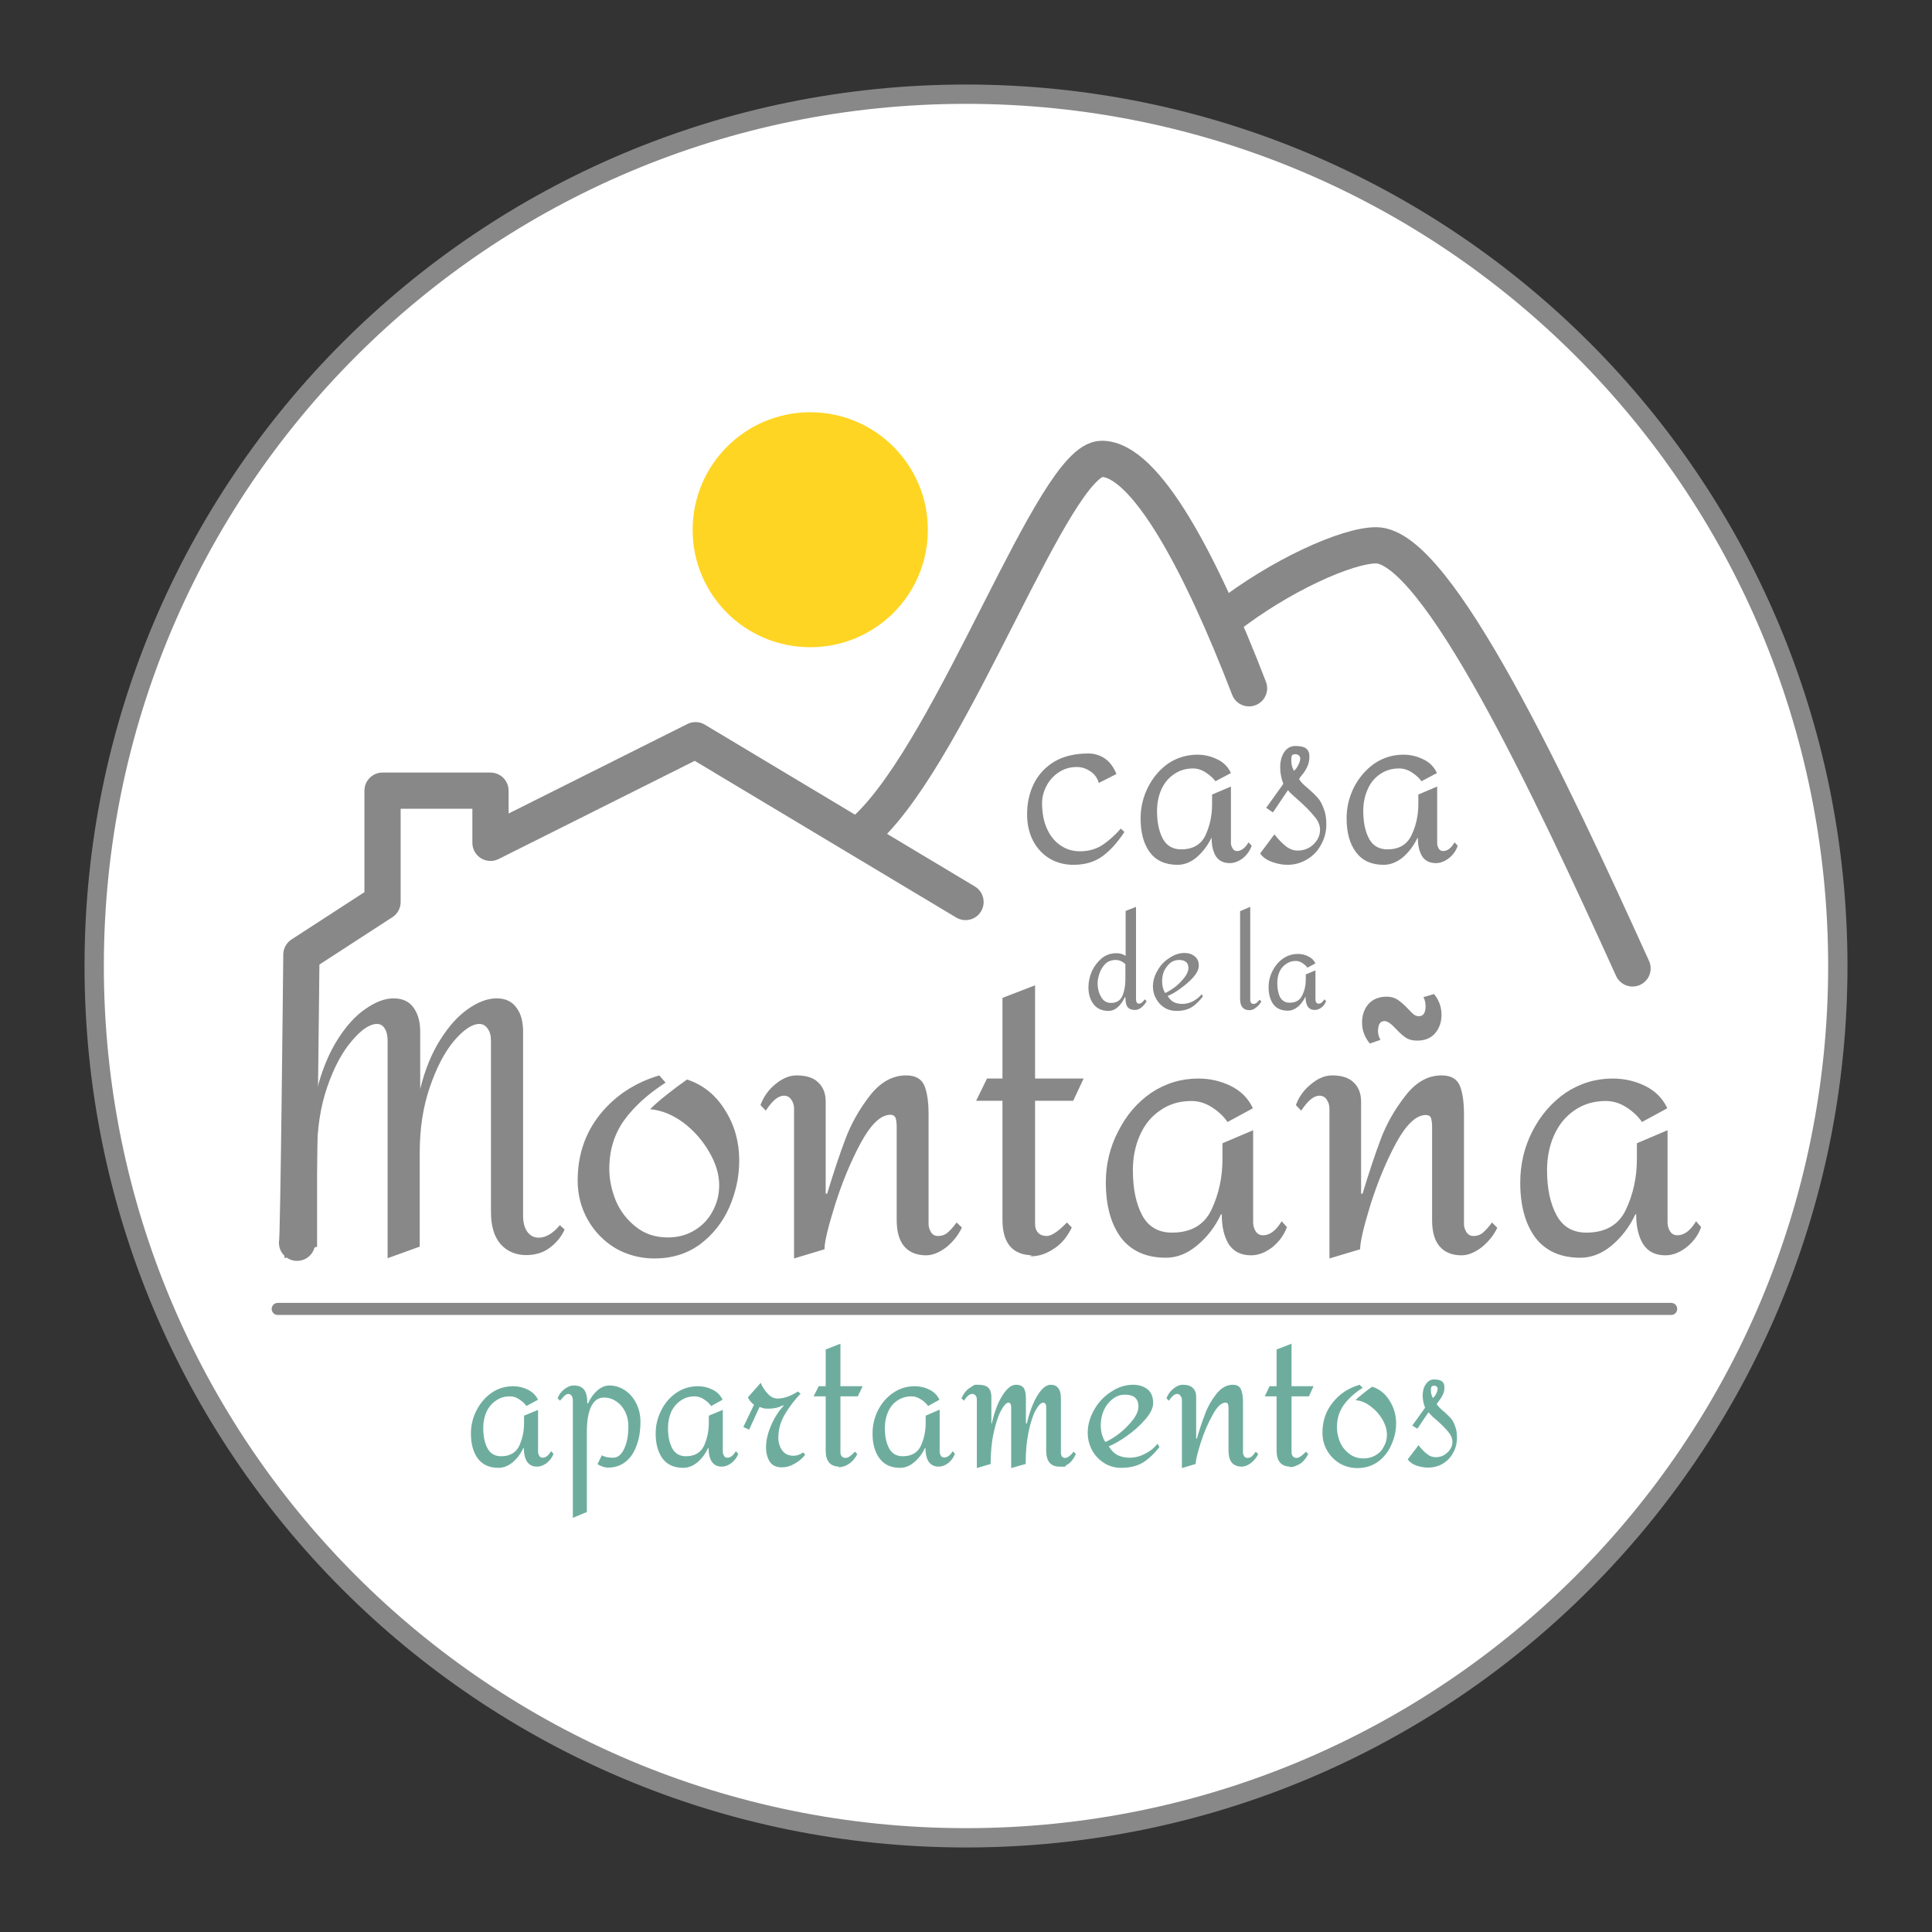 <svg version="1.2" xmlns="http://www.w3.org/2000/svg" viewBox="0 0 800 800" width="800" height="800">
	<rect x="0" y="0" width="800" height="800" fill="#333333" stroke="none"/>
	<title>Casa de la Montaña Logo</title>
	<style>
		.s0 { fill: #ffffff;stroke: #888888;stroke-linecap: round;stroke-linejoin: round;stroke-width: 8 } 
		.s1 { fill: none;stroke: #888888;stroke-linecap: round;stroke-linejoin: round;stroke-width: 5 } 
		.s2 { fill: none;stroke: #888888;stroke-linecap: round;stroke-linejoin: round;stroke-width: 15 } 
		.s3 { fill: #888888 } 
		.s4 { fill: #6ead9e } 
		.s5 { fill: #ffd523;stroke: #ffd523;stroke-linecap: round;stroke-linejoin: round;stroke-width: 8 } 
	</style>
	<path id="Shape 5" class="s0" d="m400 761c-199.6 0-361-161.4-361-361 0-199.6 161.4-361 361-361 199.6 0 361 161.4 361 361 0 199.6-161.4 361-361 361z"/>
	<path id="Layer 2" class="s1" d="m115 542h577"/>
	<path id="Shape 7" class="s2" d="m123 514.6c0.6 1.1 1.8-119.3 1.8-119.3l33.6-21.8v-46.1h44.7v21.6l84.9-42.5 111.8 67"/>
	<path id="Shape 7" class="s2" d="m359.2 342.8c36.2-34.4 77.1-152.8 97-152.8 18.1 0 41 43 61 95"/>
	<path id="Shape 7" class="s2" d="m507.6 255.8c22.4-17.5 50.2-30 62.2-30 25.2 0 72.2 100.2 106.2 175.2"/>
	<path id="casa" class="s3" aria-label="casa"  d="m450.7 312q3.6 0 6.7 2 3.1 2.1 4.9 6.5l-7.3 3.7q-0.9-3.1-3.5-4.8-2.6-1.8-5.6-1.8-4.2 0-7.5 2.2-3.3 2.2-5.1 5.7-1.8 3.5-1.8 7 0 6.3 2.1 10.8 2 4.4 5.6 6.8 3.5 2.4 8 2.4 5.3 0 9.3-2.6 4-2.7 7.6-6.8l1.5 1.4q-4.4 6.7-9.3 10.2-4.8 3.4-11.8 3.4-5.5 0-9.9-2.6-4.3-2.6-6.8-7.3-2.5-4.8-2.5-11 0-7 2.8-12.7 2.9-5.8 8.6-9.2 5.7-3.3 14-3.3zm45.1 0.5q4.3 0 8.2 1.9 3.9 1.8 5.7 5.7l-6.4 3.4q-1.5-2-4-3.6-2.5-1.7-5.3-1.7-4.5 0-7.9 2.4-3.4 2.3-5.2 6.3-1.8 4-1.8 8.9 0 7 2.4 11.5 2.4 4.4 7.6 4.4 7.3 0 10.1-5.9 2.7-5.9 2.7-12.8v-4l7.8-3.3v23.4q0 1.1 0.7 2.2 0.6 1.1 1.8 1.1 2.6 0 4.8-3.6l1.3 1.4q-1.1 3.1-3.7 5.2-2.7 2-5.4 2-3.8 0-5.7-2.8-1.8-2.9-1.8-7.6h-0.1q-2.3 4.7-6.1 8-3.7 3.1-7.9 3.1-7.6 0-11.5-5.2-3.8-5.2-3.8-14 0-6.9 3.1-13 3.1-6.1 8.4-9.8 5.5-3.6 12-3.6zm40.6-3.6q3.1 0 4.4 1 1.4 1.1 1.4 3.3 0 2.4-0.9 4.3-0.9 1.9-2 3.2-1.1 1.3-1.4 1.9 1 1.7 4 4.1 2.4 2.1 3.8 3.7 1.4 1.6 2.4 4.4 1.1 2.6 1.1 6.5 0 4.7-2.2 8.5-2 3.8-5.7 6-3.7 2.3-8.3 2.3-2.9 0-6.3-1.2-3.3-1.2-4.9-3.5l5.9-7.9q2.2 2.8 4.5 4.7 2.4 2 5.1 2 3.9 0 6.5-2.5 2.8-2.6 2.8-6.1 0-2.9-2.4-5.6-2.3-2.9-6.6-6.7-0.5-0.5-2-1.8-1.6-1.4-2.3-2.3l-6.2 9.2-2.8-1.9 7.1-9.9q-1.3-3.5-1.3-6.8 0-3.9 1.7-6.4 1.7-2.5 4.6-2.5zm0 3.4q-1.1 0-1.5 0.6-0.2 0.7-0.2 1.9 0 1.6 0.4 2.8 0.5 1.1 0.6 1.6 1-0.6 1.8-2.3 0.9-1.6 0.9-2.8 0-0.8-0.5-1.2-0.5-0.6-1.5-0.6zm44.7 0.2q4.4 0 8.2 1.9 3.9 1.8 5.7 5.7l-6.4 3.4q-1.4-2-3.9-3.6-2.5-1.7-5.4-1.7-4.5 0-7.9 2.4-3.4 2.3-5.1 6.3-1.8 4-1.8 8.9 0 7 2.4 11.5 2.4 4.4 7.6 4.4 7.2 0 10-5.9 2.8-5.9 2.8-12.8v-4l7.8-3.3v23.4q0 1.1 0.6 2.2 0.6 1.1 1.9 1.1 2.6 0 4.7-3.6l1.3 1.4q-1 3.1-3.7 5.2-2.7 2-5.3 2-3.9 0-5.7-2.8-1.8-2.9-1.8-7.6h-0.2q-2.2 4.7-6 8-3.8 3.1-8 3.1-7.5 0-11.4-5.2-3.9-5.2-3.9-14 0-6.9 3.1-13 3.2-6.1 8.5-9.8 5.4-3.6 11.9-3.6z"/>
	<path id="apartamentos" class="s4" aria-label="apartamentos"  d="m212.5 574q3.2 0 6 1.4 2.9 1.4 4.3 4.2l-4.8 2.6q-1.1-1.5-2.9-2.7-1.8-1.3-4-1.3-3.3 0-5.8 1.8-2.5 1.7-3.9 4.7-1.3 3-1.3 6.6 0 5.2 1.8 8.5 1.8 3.2 5.6 3.2 5.4 0 7.5-4.3 2-4.4 2-9.5v-3l5.8-2.4v17.3q0 0.9 0.5 1.7 0.4 0.8 1.4 0.8 1.9 0 3.5-2.7l1 1.1q-0.8 2.2-2.8 3.8-2 1.5-4 1.5-2.8 0-4.2-2.1-1.3-2.1-1.3-5.6h-0.2q-1.6 3.5-4.4 5.9-2.8 2.3-5.9 2.3-5.6 0-8.5-3.8-2.9-3.9-2.9-10.4 0-5.1 2.3-9.6 2.4-4.6 6.3-7.3 4-2.7 8.9-2.7zm39.8-0.3q3.5 0 6.5 2 3 2 4.7 5.5 1.7 3.4 1.7 7.5 0 5.8-1.7 10.1-1.5 4.2-4.6 6.6-3 2.3-7.1 2.3-1 0-2-0.3-0.9-0.3-2.4-1.1l1.8-3.7q1.6 1 4.7 1 2.8 0 4.5-3.6 1.8-3.7 1.8-9.4 0-3.3-1.3-6-1.4-2.8-3.7-4.3-2.3-1.6-5.1-1.6-3.5 0-5.3 3.7-1.8 3.7-1.8 10.5v33.2l-5.8 2.4v-48.6q0-1.2-0.5-1.9-0.5-0.8-1.4-0.8-0.7 0-1.5 0.7-0.7 0.7-1.9 2.1l-1-1q0.8-2.2 2.7-3.7 2-1.6 4-1.6 3 0 4.3 1.8 1.3 1.7 1.3 5.6h0.3q1.5-3.3 3.9-5.4 2.4-2 4.9-2zm36.7 0.3q3.2 0 6 1.4 2.9 1.4 4.2 4.2l-4.7 2.6q-1.1-1.5-2.9-2.7-1.9-1.3-4-1.3-3.3 0-5.8 1.8-2.5 1.7-3.9 4.7-1.3 3-1.3 6.6 0 5.2 1.8 8.5 1.8 3.2 5.6 3.2 5.4 0 7.5-4.3 2-4.4 2-9.5v-3l5.8-2.4v17.3q0 0.9 0.5 1.7 0.4 0.8 1.4 0.8 1.9 0 3.5-2.7l1 1.1q-0.8 2.2-2.8 3.8-2 1.5-4 1.5-2.8 0-4.2-2.1-1.3-2.1-1.3-5.6h-0.2q-1.6 3.5-4.4 5.9-2.8 2.3-5.9 2.3-5.6 0-8.5-3.8-2.9-3.9-2.9-10.4 0-5.1 2.3-9.6 2.3-4.6 6.3-7.3 4-2.7 8.9-2.7zm35.5 8.1q-3 3.1-5.2 8.1-2.1 4.9-2.1 9 0 3.6 1.5 6 1.6 2.4 5 2.4 2.8 0 5.3-1.5 2.6-1.4 4.4-3.7l-0.8-1q-2 1.4-4 1.4-3.1 0-4.7-2.2-1.6-2.2-1.6-5.3 0-5 2.6-9.5 2.6-4.5 6.6-8.7l-1.1-0.9q-4.6 2.9-8.4 2.9-2.3 0-4.1-2-1.9-2-2.9-4.5l-5.3 6q0.4 1.3 2.5 3.1l-4.4 9.2 2.4 1.1 4.3-9.4q1.1 0.4 1.8 0.6 0.8 0.1 2 0.1 3.3 0 6-1.4zm23.5-25.7v17.6h9.2l-2 4.2h-7.2v23.3q0 0.9 0.6 1.6 0.6 0.6 1.6 0.6 1.4 0 3.8-2.6l1 1q-1.3 2.5-3.1 3.8-1.7 1.2-3.3 1.5-1.5 0.3-1.5 0 0.1 0 0.2 0 0.1-0.1 0.4-0.1-5.8 0-5.8-6.6v-22.5h-5l2.1-4.2h2.9v-15.2zm30.7 17.6q3.3 0 6.1 1.4 2.9 1.4 4.2 4.2l-4.7 2.6q-1.1-1.6-2.9-2.7-1.9-1.3-4-1.3-3.3 0-5.9 1.8-2.5 1.7-3.8 4.7-1.3 2.9-1.3 6.6 0 5.2 1.8 8.5 1.8 3.2 5.6 3.2 5.4 0 7.5-4.3 2-4.4 2-9.5v-3l5.8-2.5v17.4q0 0.9 0.5 1.7 0.4 0.7 1.4 0.7 1.9 0 3.5-2.6l0.9 1.1q-0.8 2.2-2.7 3.8-2 1.5-4 1.5-2.8 0-4.2-2.1-1.3-2.1-1.3-5.6h-0.2q-1.6 3.5-4.5 5.9-2.7 2.3-5.8 2.3-5.6 0-8.5-3.9-2.9-3.9-2.9-10.3 0-5.2 2.3-9.7 2.3-4.5 6.3-7.2 4-2.7 8.8-2.7zm56.4-0.6q2 0 3 1.3 1.2 1.3 1.2 4.3v22.4q0 1 0.4 1.7 0.5 0.6 1.3 0.6 0.8 0 1.7-0.7 0.9-0.6 1.8-1.9l1 1q-1.4 3-3.3 4.2-1.9 1.1-0.7 1.1 1.2-0.1-2.8-0.1-5.5 0-5.5-6.7v-18.2q0-0.6-0.3-1.1-0.4-0.5-0.9-0.5-1.4 0-3.2 3.2-1.7 3.2-2.9 9-1.2 5.7-1.2 13.2l-6 1.7v-25.5q0-0.6-0.3-1.1-0.3-0.5-0.8-0.5-1.3 0-3.1 3.3-1.7 3.1-3 9-1.3 5.7-1.3 13.1l-5.7 1.7v-28.2q0-1.2-0.5-1.8-0.6-0.7-1.4-0.7-1.7 0-3.4 2.8l-1.1-1q1.4-3 3.3-4.2 2-1.4 2.4-1.4 0.4 0 1.3 0 3.1 0 4.3 1.4 1.1 1.3 1.1 3.5v11.1h0.2q1.6-7.2 4.4-11.6 2.8-4.4 5.6-4.4 2.1 0 3.1 1.2 1 1.3 1 4.4v10.4h0.4q1.7-7.2 4.4-11.6 2.7-4.4 5.5-4.4zm34.1 0q3.6 0 6 1.9 2.3 1.9 2.3 5.7 0 3-3.3 6.8-3.2 3.7-7.6 6.8-4.4 3.1-7.5 4.3 1.7 2.7 3.8 3.7 2.1 1 4.9 1 3.2 0 6.3-1.6 3.2-1.6 5.2-4.2l0.8 1.4q-3.2 4.1-6.8 6.4-3.7 2.2-9 2.2-4 0-7.1-2-3.2-2-5-5.3-1.8-3.4-1.8-7.2 0-4.9 2.7-9.6 2.6-4.6 7-7.4 4.3-2.9 9.1-2.9zm-3.4 4.1q-2.9 0-5.2 1.9-2.3 1.8-3.6 4.7-1.2 2.9-1.2 6 0 4.1 1.9 7 2.8-1.2 6-3.7 3.2-2.6 5.5-5.6 2.2-2.9 2.2-5.4 0-4.9-5.6-4.9zm44.7-4.1q2.6 0 3.4 2 0.8 1.9 0.8 5.3v2.1 18.6q0 0.8 0.5 1.6 0.4 0.7 1.3 0.7 1.1 0 1.9-0.7 0.8-0.8 1.6-1.9l1 1q-1 2.1-3 3.7-2 1.5-3.8 1.5-2.6 0-4.1-1.6-1.4-1.7-1.4-5.1v-17.4q0-1-0.2-1.7-0.2-0.7-1-0.7-2.7 0-5.5 5.3-2.9 5.2-4.9 11.6-2 6.4-2 8.5l-5.7 1.7v-28.2q0-1-0.6-1.7-0.4-0.8-1.4-0.8-1.5 0-3.4 2.8l-1-1q0.9-2.4 2.9-4 1.9-1.6 3.9-1.6 2.8 0 4.1 1.3 1.4 1.3 1.4 3.6v17.4h0.3q1.7-5.9 3.4-10.2 1.6-4.4 4.6-8.2 3-3.9 6.9-3.9zm24.3-17v17.6h9.1l-1.9 4.2h-7.2v23.2q0 1 0.6 1.7 0.6 0.6 1.5 0.6 1.4 0 3.9-2.6l0.9 1q-1.3 2.5-3 3.8-1.8 1.1-3.3 1.5-1.6 0.2-1.6 0 0.1 0 0.2 0 0.2-0.1 0.4-0.1-5.8 0-5.8-6.7v-22.4h-4.9l2-4.2h2.9v-15.2zm28.2 17l1.2 1.3q-5 3.2-7.8 7.1-2.8 3.9-2.8 9.2 0 3 1.2 6 1.3 3 3.8 4.9 2.5 2 6 2 2.8 0 5-1.3 2.3-1.3 3.4-3.6 1.3-2.2 1.3-4.9 0-3.1-1.9-6.4-1.9-3.2-4.9-5.4-3-2.3-6.2-2.5 1.3-1.4 3.2-2.8 1.8-1.5 3.7-2.8 4.6 1.5 7.2 5.8 2.7 4.2 2.7 9.4 0 4.6-2 8.9-1.8 4.2-5.4 6.9-3.7 2.7-8.6 2.7-4 0-7.3-1.9-3.3-2-5.3-5.4-1.9-3.3-1.9-7.4 0-7.2 4.3-12.5 4.2-5.3 11.1-7.3zm30.8-2.2q2.3 0 3.3 0.8 1 0.8 1 2.5 0 1.8-0.7 3.1-0.7 1.4-1.5 2.4-0.7 1-1 1.4 0.8 1.3 3 3.1 1.7 1.5 2.8 2.7 1.1 1.2 1.8 3.3 0.8 1.9 0.8 4.8 0 3.5-1.6 6.3-1.5 2.8-4.3 4.5-2.7 1.6-6.1 1.6-2.2 0-4.7-0.8-2.5-0.9-3.7-2.6l4.5-5.9q1.5 2.1 3.3 3.5 1.7 1.5 3.8 1.5 2.8 0 4.8-1.9 2.1-1.9 2.1-4.5 0-2.1-1.8-4.2-1.7-2.1-4.9-4.9-0.4-0.4-1.5-1.3-1.1-1.1-1.7-1.8l-4.6 6.8-2.1-1.3 5.3-7.4q-1-2.5-1-5.1 0-2.8 1.3-4.6 1.3-2 3.4-2zm0 2.6q-0.8 0-1.1 0.5-0.2 0.4-0.2 1.4 0 1.2 0.3 2 0.4 0.9 0.5 1.2 0.7-0.5 1.3-1.6 0.7-1.3 0.7-2.2 0-0.6-0.4-0.9-0.3-0.4-1.1-0.4z"/>
	<path id="de la" class="s3" aria-label="de la"  d="m470.4 375.5v38.4q0 0.7 0.3 1.2 0.3 0.5 0.9 0.5 0.7 0 1.3-0.5 0.7-0.6 1-1.3l0.9 0.7q-0.8 1.6-2.2 2.7-1.3 1-2.6 1-2.1 0-3.1-1.2-0.9-1.2-0.9-4.1h-0.2q-2.8 5.7-6.8 5.7-4 0-6.2-2.8-2.1-2.8-2.1-7 0-3.3 1.4-6.6 1.5-3.2 4.1-5.4 2.6-2.1 6.1-2.1 2.2 0 3.8 1.1v-18.6zm-8.4 22q-2.6 0-4.3 1.6-1.6 1.6-2.4 3.9-0.8 2.3-0.8 4.2 0 1.6 0.5 3.5 0.6 1.9 1.8 3.3 1.3 1.3 3.2 1.3 3.5 0 4.8-3 1.2-3 1.2-6.7v-6.3q-0.7-0.8-1.8-1.3-1-0.5-2.2-0.5zm28.6-2.9q2.4 0 4.1 1.4 1.7 1.3 1.7 3.9 0 2.1-2.3 4.8-2.3 2.5-5.4 4.7-3 2.2-5.2 3 1.2 1.9 2.6 2.6 1.5 0.7 3.5 0.7 2.2 0 4.4-1.1 2.2-1.2 3.6-2.9l0.5 0.9q-2.2 2.9-4.7 4.5-2.6 1.5-6.2 1.5-2.9 0-5.1-1.4-2.2-1.4-3.4-3.7-1.3-2.3-1.3-5 0-3.4 1.9-6.6 1.8-3.3 4.9-5.2 3-2.1 6.4-2.1zm-2.4 2.9q-2.1 0-3.7 1.3-1.5 1.3-2.5 3.3-0.8 2.1-0.8 4.2 0 2.9 1.3 4.9 1.9-0.9 4.2-2.6 2.2-1.8 3.8-3.9 1.6-2.1 1.6-3.8 0-3.4-3.9-3.4zm29.5-22v38.7q0 0.5 0.3 1 0.3 0.5 1.1 0.5 0.6 0 1.3-0.5 0.7-0.6 1.1-1.2l0.8 0.6q-0.8 1.6-2.2 2.6-1.3 1.1-2.7 1.1-3.9 0-3.9-4.7v-36.3zm19.8 19.5q2.2 0 4.2 1 2 0.9 3 2.9l-3.3 1.8q-0.8-1.1-2.1-1.9-1.3-0.9-2.7-0.9-2.4 0-4.1 1.3-1.8 1.2-2.7 3.2-0.9 2.1-0.9 4.6 0 3.7 1.2 6 1.3 2.2 3.9 2.2 3.8 0 5.2-3 1.5-3 1.5-6.6v-2.1l4-1.7v12.1q0 0.6 0.3 1.2 0.4 0.5 1 0.5 1.3 0 2.4-1.8l0.7 0.7q-0.5 1.6-1.9 2.7-1.4 1-2.8 1-1.9 0-2.9-1.4-0.9-1.5-0.9-4h-0.1q-1.2 2.5-3.1 4.1-2 1.6-4.1 1.6-4 0-6-2.6-2-2.7-2-7.2 0-3.6 1.7-6.8 1.6-3.1 4.3-5 2.8-1.9 6.2-1.9z"/>
	<path id="Montaña" class="s3" aria-label="Montaña"  d="m117.8 418.4l13.5-5.2v37.8q3.1-12 8.4-20.4 5.4-8.6 11.6-12.8 6.3-4.4 11.6-4.4 5.6 0 8.3 3.8 2.8 3.8 2.8 10v23.7q3-12.1 8.4-20.5 5.3-8.4 11.4-12.6 6.3-4.4 11.8-4.4 5.5 0 8.2 3.8 2.8 3.6 2.8 10v76.3q0 4 1.7 6.5 1.8 2.5 4.8 2.5 2.3 0 4.7-1.5 2.4-1.6 4-3.7l2 1.8q-2 4.5-6.2 7.6-4 3-9.7 3-6.5 0-10.6-4.5-4-4.6-4-13.3v-70.9q0-3.3-1.4-5.1-1.3-1.9-3.4-1.9-4.5 0-10.5 7-5.8 6.9-10 19.1-4.2 12.2-4.2 27.1v39l-13.3 4.8v-90q0-3.3-1.2-5.1-1.1-1.9-3.2-1.9-4.5 0-10.4 7-6 6.9-10.2 19.1-4.2 12.2-4.2 27.1v39l-13.5 4.8zm155.2 26.9l2.6 3q-10.9 7-17.1 15.5-6.2 8.6-6.2 20.2 0 6.5 2.7 13.2 2.8 6.5 8.3 10.8 5.5 4.4 13.2 4.4 6.2 0 11-2.9 4.9-2.9 7.5-7.8 2.8-5 2.8-10.9 0-6.8-4.2-13.9-4.1-7.1-10.7-12.1-6.7-4.9-13.7-5.5 2.9-2.9 7-6.1 4-3.2 8.3-6.2 10 3.3 15.8 12.8 5.8 9.2 5.8 20.7 0 10.1-4.2 19.6-4.1 9.2-12.1 15.2-8 5.8-18.8 5.8-8.7 0-16.1-4.2-7.3-4.4-11.5-11.8-4.2-7.4-4.2-16.3 0-15.8 9.3-27.4 9.4-11.6 24.5-16.1zm102.2 0q5.8 0 7.6 4.3 1.7 4.2 1.7 11.8v4.4 41.1q0 1.6 1 3.3 1 1.6 2.9 1.6 2.5 0 4.2-1.6 1.8-1.6 3.5-4l2.2 2.1q-2.2 4.7-6.5 8.2-4.4 3.3-8.3 3.3-5.8 0-9-3.6-3.2-3.7-3.2-11.1v-38.4q0-2.2-0.4-3.6-0.5-1.5-2.2-1.5-5.9 0-12.2 11.5-6.2 11.5-10.7 25.7-4.4 14-4.4 18.5l-12.6 3.8v-62.1q0-2-1.1-3.6-1.1-1.7-3.1-1.7-3.5 0-7.5 6.2l-2.2-2.3q1.9-5.2 6.2-8.7 4.4-3.6 8.7-3.6 6.1 0 9 2.9 3.1 2.9 3.1 7.9v38.2h0.6q3.9-12.9 7.5-22.5 3.6-9.6 10.1-18 6.6-8.5 15.1-8.5zm53.4-37.3v38.6h20.1l-4.3 9.2h-15.8v51.1q0 2.2 1.3 3.6 1.3 1.3 3.5 1.3 3 0 8.4-5.6l2 2.1q-2.7 5.5-6.7 8.3-3.7 2.6-7.2 3.3-3.3 0.6-3.3 0 0.1 0 0.4 0 0.3-0.1 0.9-0.1-12.8 0-12.8-14.7v-49.3h-10.9l4.5-9.2h6.4v-33.4zm67.6 38.6q7.1 0 13.3 3 6.4 3.1 9.3 9.3l-10.5 5.7q-2.3-3.4-6.3-6-4.1-2.7-8.7-2.7-7.4 0-12.9 3.9-5.5 3.7-8.4 10.3-2.9 6.5-2.9 14.5 0 11.4 3.9 18.7 3.9 7.1 12.3 7.1 11.9 0 16.4-9.6 4.5-9.6 4.5-20.9v-6.5l12.7-5.4v38.2q0 1.9 1 3.6 1.1 1.7 3.1 1.7 4.2 0 7.7-5.8l2.2 2.4q-1.8 4.9-6.1 8.4-4.4 3.3-8.7 3.3-6.3 0-9.3-4.6-2.9-4.7-2.9-12.4h-0.3q-3.6 7.7-9.9 12.9-6.1 5.1-12.9 5.1-12.3 0-18.7-8.4-6.2-8.5-6.2-22.8 0-11.3 5.1-21.1 5-10 13.7-16 8.9-5.9 19.5-5.9zm100.7-1.3q5.8 0 7.6 4.3 1.7 4.2 1.7 11.8v4.5 41q0 1.6 1 3.3 1.1 1.6 2.9 1.6 2.5 0 4.2-1.6 1.8-1.6 3.5-4l2.2 2.2q-2.2 4.6-6.5 8.1-4.4 3.3-8.3 3.3-5.8 0-9-3.6-3.2-3.6-3.2-11v-38.5q0-2.1-0.4-3.6-0.4-1.4-2.2-1.4-5.9 0-12.2 11.4-6.2 11.5-10.7 25.7-4.3 14-4.3 18.5l-12.7 3.8v-62q0-2.1-1.1-3.7-1-1.7-3.1-1.7-3.4 0-7.5 6.2l-2.2-2.3q1.9-5.2 6.3-8.7 4.3-3.6 8.7-3.6 6 0 8.9 2.9 3.1 2.9 3.1 8v38.1h0.6q3.9-12.9 7.5-22.5 3.6-9.6 10.2-18 6.5-8.5 15-8.5zm-3.1-33.7q3.1 3.8 3.1 8.6 0 4.6-2.7 7.7-2.6 3-7.4 3-2.9 0-4.8-1.3-1.9-1.3-4.2-3.8-2.8-3-4.5-3-2.7 0-2.7 4.2 0 1.7 1 3.6l-4.4 1.5q-3.2-3.9-3.2-8.7 0-4.5 2.6-7.6 2.8-3.1 7.6-3.1 2.7 0 4.6 1.3 1.9 1.3 4.1 3.6 1.6 1.7 2.4 2.4 1.1 0.8 2.2 0.8 2.8 0 2.8-4.2 0-2.1-0.9-3.7zm74 35q7.1 0 13.3 3 6.4 3.1 9.3 9.3l-10.5 5.7q-2.3-3.4-6.3-6-4.1-2.7-8.7-2.7-7.4 0-13 3.9-5.5 3.8-8.4 10.3-2.9 6.5-2.9 14.5 0 11.4 4 18.7 3.9 7.1 12.3 7.1 11.9 0 16.4-9.6 4.5-9.6 4.5-20.9v-6.5l12.7-5.4v38.2q0 1.9 1 3.6 1 1.7 3.1 1.7 4.2 0 7.7-5.8l2.1 2.4q-1.7 4.9-6.1 8.4-4.3 3.3-8.7 3.3-6.2 0-9.2-4.6-2.9-4.7-2.9-12.4h-0.3q-3.6 7.7-9.9 13-6.1 5-12.9 5-12.3 0-18.7-8.4-6.2-8.5-6.2-22.7 0-11.4 5-21.2 5.1-10 13.8-16 8.9-5.9 19.5-5.9z"/>
	<path id="Layer 1" class="s5" d="m335.5 264c-24.7 0-44.7-19.9-44.7-44.6 0-24.7 20-44.7 44.7-44.7 24.7 0 44.7 20 44.7 44.7 0 24.7-20 44.6-44.7 44.6z"/>
</svg>